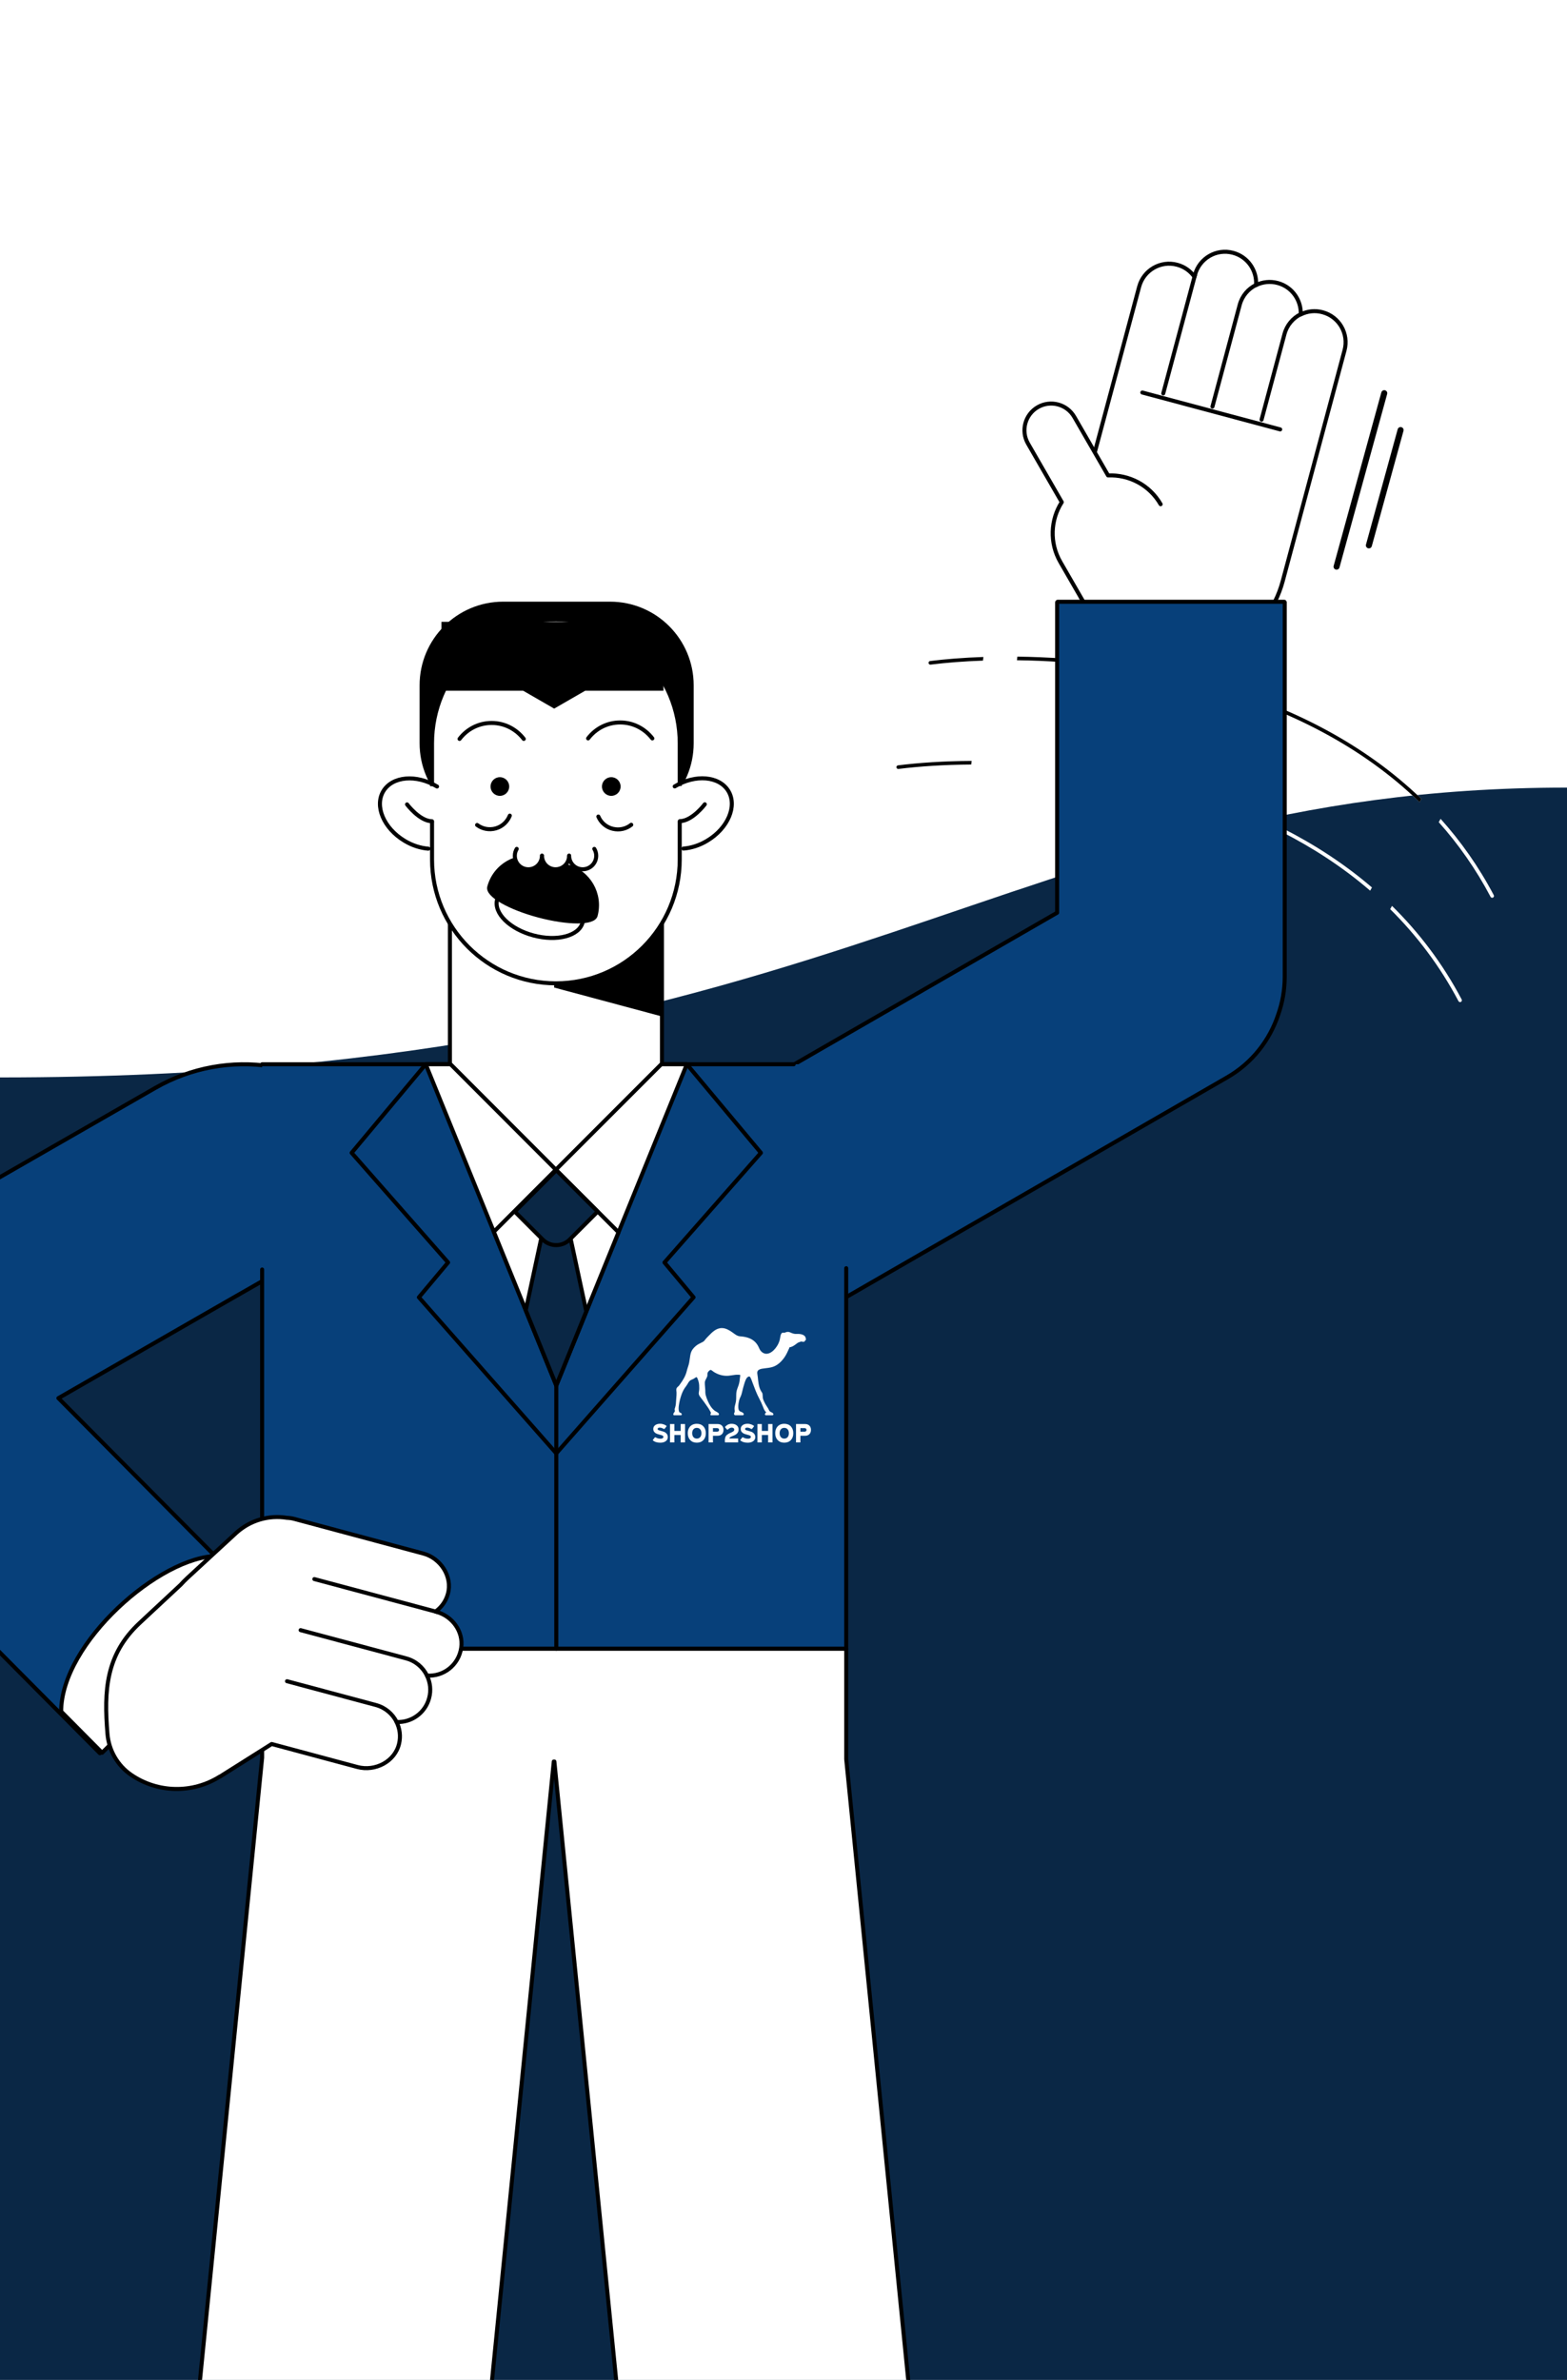 <svg width="390" height="592" viewBox="0 0 390 592" fill="none" xmlns="http://www.w3.org/2000/svg">
<rect x="0" y="0" width="390" height="592" fill="#808080" stroke="none"/>
<g clip-path="url(#clip0_826_29543)">
<rect width="390" height="592" fill="white"/>
<path d="M390 195.914C251.693 195.914 210.239 268.009 0 268.009V598.73H390V239.183V195.914Z" fill="#0A2745"/>
<path fill-rule="evenodd" clip-rule="evenodd" d="M341.456 220.754C327.87 209.107 311.629 201.439 295.209 196.591C279.709 192.015 264.033 189.945 250.25 189.414L250.149 190.31C263.88 190.834 279.506 192.892 294.954 197.453C311.344 202.293 327.514 209.943 341.008 221.555L341.456 220.754ZM346.447 225.337L345.992 226.152C352.558 232.643 358.336 240.218 362.991 249.033C363.107 249.253 363.379 249.337 363.598 249.221C363.818 249.105 363.902 248.833 363.786 248.614C359.042 239.63 353.146 231.925 346.447 225.337ZM223.502 190.379C228.739 189.73 234.95 189.312 241.822 189.273L241.72 190.173C234.928 190.215 228.79 190.629 223.612 191.271C223.366 191.302 223.141 191.127 223.111 190.881C223.08 190.634 223.255 190.41 223.502 190.379Z" fill="white"/>
<mask id="mask0_826_29543" style="mask-type:alpha" maskUnits="userSpaceOnUse" x="214" y="182" width="32" height="19">
<rect x="214.899" y="182.93" width="31.078" height="17.093" fill="#D9D9D9"/>
</mask>
<g mask="url(#mask0_826_29543)">
<path fill-rule="evenodd" clip-rule="evenodd" d="M341.455 220.754C327.869 209.107 311.628 201.439 295.208 196.591C279.708 192.015 264.032 189.945 250.249 189.414L250.148 190.31C263.879 190.834 279.505 192.892 294.953 197.453C311.343 202.293 327.513 209.943 341.007 221.555L341.455 220.754ZM346.446 225.337L345.991 226.152C352.557 232.643 358.335 240.218 362.99 249.033C363.106 249.253 363.378 249.337 363.597 249.221C363.817 249.105 363.901 248.833 363.785 248.614C359.041 239.63 353.145 231.925 346.446 225.337ZM223.501 190.379C228.738 189.73 234.949 189.312 241.821 189.273L241.719 190.173C234.927 190.215 228.789 190.629 223.611 191.271C223.365 191.302 223.14 191.127 223.11 190.881C223.079 190.634 223.254 190.41 223.501 190.379Z" fill="black"/>
</g>
<path fill-rule="evenodd" clip-rule="evenodd" d="M231.49 164.43C235.408 163.944 239.87 163.588 244.746 163.423L244.644 164.326C239.848 164.492 235.458 164.844 231.601 165.322C231.354 165.353 231.13 165.178 231.099 164.932C231.069 164.685 231.244 164.461 231.49 164.43ZM302.943 171.504C285.57 166.375 267.972 164.411 253.099 164.234L253.201 163.336C268.13 163.521 285.774 165.498 303.197 170.642C321.394 176.015 339.371 184.85 353.757 198.727L353.304 199.54C339.019 185.693 321.116 176.87 302.943 171.504ZM358.078 204.513C362.964 209.987 367.318 216.152 370.979 223.084C371.095 223.304 371.367 223.388 371.587 223.272C371.806 223.156 371.89 222.884 371.774 222.665C368.025 215.565 363.557 209.264 358.541 203.682L358.078 204.513Z" fill="white"/>
<mask id="mask1_826_29543" style="mask-type:alpha" maskUnits="userSpaceOnUse" x="220" y="141" width="137" height="61">
<rect x="220.463" y="141.881" width="135.682" height="60.088" fill="#D9D9D9"/>
</mask>
<g mask="url(#mask1_826_29543)">
<path fill-rule="evenodd" clip-rule="evenodd" d="M231.491 164.43C235.409 163.944 239.871 163.588 244.747 163.423L244.645 164.326C239.849 164.492 235.459 164.843 231.602 165.322C231.355 165.352 231.131 165.177 231.1 164.931C231.07 164.685 231.245 164.46 231.491 164.43ZM302.944 171.504C285.571 166.375 267.973 164.411 253.1 164.233L253.202 163.335C268.131 163.521 285.775 165.497 303.198 170.642C321.395 176.014 339.372 184.85 353.758 198.727L353.305 199.539C339.02 185.692 321.117 176.87 302.944 171.504ZM358.079 204.512C362.965 209.986 367.319 216.152 370.98 223.084C371.096 223.303 371.368 223.387 371.588 223.271C371.807 223.156 371.891 222.884 371.775 222.664C368.026 215.564 363.558 209.264 358.542 203.682L358.079 204.512Z" fill="black"/>
</g>
<path d="M-50.111 323.109C-50.111 323.109 -49.885 322.858 -49.785 322.732C-49.684 322.632 -49.609 322.531 -49.509 322.431L-49.483 322.431C-47.726 320.649 -45.718 319.042 -43.433 317.736L38.661 270.614C56.586 260.346 79.231 263.785 93.315 278.898L107.751 294.363L54.101 325.067L14.535 347.787L63.842 397.42L24.853 436.108L-49.559 361.194C-60.003 350.674 -60.153 333.829 -50.111 323.084L-50.111 323.109Z" fill="#07407A" stroke="black" stroke-linecap="round" stroke-linejoin="round"/>
<path d="M15.224 425.727C22.102 432.656 25.416 435.995 25.416 435.995L64.405 397.308L54.212 387.04C39.802 387.04 15.224 408.73 15.224 425.727Z" fill="white" stroke="black" stroke-linecap="round" stroke-linejoin="round"/>
<path d="M278.28 90.872L283.516 71.33C284.624 67.196 288.873 64.742 292.987 65.862C294.804 66.348 296.276 67.431 297.286 68.859L297.42 68.359C298.528 64.225 302.777 61.771 306.891 62.891C310.524 63.864 312.865 67.277 312.612 70.918C314.218 70.124 316.125 69.896 318.004 70.4C321.574 71.356 323.889 74.679 323.732 78.211C325.357 77.405 327.273 77.146 329.164 77.67C333.298 78.777 335.739 83.006 334.632 87.14L330.125 103.958L329.907 104.772L319.241 144.578C315.423 158.828 300.75 167.299 286.5 163.481C272.251 159.663 263.779 144.99 267.597 130.74L278.263 90.935L278.28 90.872Z" fill="white" stroke="black" stroke-linecap="round" stroke-linejoin="round"/>
<path d="M297.428 68.327L289.515 97.86" stroke="black" stroke-linecap="round" stroke-linejoin="round"/>
<path d="M312.62 70.887C310.673 71.825 309.145 73.581 308.541 75.836L301.76 101.141" stroke="black" stroke-linecap="round" stroke-linejoin="round"/>
<path d="M323.728 78.159C321.813 79.106 320.285 80.862 319.689 83.085L313.983 104.382" stroke="black" stroke-linecap="round" stroke-linejoin="round"/>
<path d="M318.618 106.816L284.305 97.639" stroke="black" stroke-linecap="round" stroke-linejoin="round"/>
<path d="M271.316 152.631L263.923 139.825C261.149 135.02 261.461 129.28 264.26 124.911L255.858 110.357C254.023 107.18 255.114 103.109 258.291 101.275C261.468 99.441 265.539 100.531 267.373 103.708L275.776 118.262C280.971 118.043 286.086 120.622 288.861 125.427" fill="white"/>
<path d="M271.316 152.631L263.923 139.825C261.149 135.02 261.461 129.28 264.26 124.911L255.858 110.357C254.023 107.18 255.114 103.109 258.291 101.275C261.468 99.441 265.539 100.531 267.373 103.708L275.776 118.262C280.971 118.043 286.086 120.622 288.861 125.427" stroke="black" stroke-linecap="round" stroke-linejoin="round"/>
<path d="M319.596 149.684L263.236 149.687C263.236 149.687 263.098 149.768 263.101 149.819L263.103 227.04L177.259 276.514C163.718 284.331 159.078 301.65 166.896 315.191C174.713 328.732 192.032 333.373 205.573 325.555L305.435 267.988C311.689 264.377 316.023 258.725 318.128 252.374C319.164 249.446 319.736 246.31 319.744 243.022L319.747 149.808C319.747 149.808 319.667 149.669 319.616 149.672L319.596 149.684Z" fill="#07407A" stroke="black" stroke-linecap="round" stroke-linejoin="round"/>
<path d="M210.634 264.733H65.239V410.128H210.634V264.733Z" fill="#07407A"/>
<path d="M65.239 315.788V410.128H210.609V315.463" fill="#07407A"/>
<path d="M65.239 315.788V410.128H210.609V315.463" stroke="black" stroke-linecap="round" stroke-linejoin="round"/>
<path d="M164.33 358.87C163.512 358.87 162.883 358.66 162.444 358.241L162.935 357.608C162.973 357.561 163.018 357.534 163.071 357.526C163.123 357.517 163.175 357.531 163.226 357.567C163.352 357.657 163.523 357.732 163.738 357.791C163.953 357.85 164.183 357.88 164.428 357.88C164.622 357.88 164.78 357.843 164.902 357.769C165.025 357.695 165.094 357.6 165.111 357.484C165.128 357.375 165.098 357.279 165.02 357.197C164.942 357.112 164.82 357.048 164.656 357.004L163.754 356.747C163.396 356.648 163.112 356.49 162.903 356.273C162.694 356.053 162.59 355.787 162.59 355.472C162.59 355.065 162.745 354.745 163.055 354.511C163.367 354.274 163.784 354.156 164.305 354.156C164.486 354.156 164.664 354.175 164.839 354.213C165.016 354.251 165.164 354.295 165.282 354.346C165.4 354.395 165.511 354.449 165.614 354.511C165.718 354.572 165.791 354.62 165.836 354.656C165.88 354.69 165.912 354.716 165.931 354.735L165.456 355.365C165.418 355.415 165.37 355.446 165.311 355.457C165.252 355.465 165.194 355.451 165.137 355.415C164.818 355.219 164.505 355.121 164.197 355.121C163.868 355.121 163.695 355.223 163.678 355.428C163.661 355.603 163.773 355.723 164.014 355.789L164.978 356.07C165.369 356.176 165.67 356.35 165.883 356.592C166.098 356.833 166.206 357.13 166.206 357.484C166.206 357.9 166.034 358.235 165.69 358.49C165.349 358.744 164.895 358.87 164.33 358.87Z" fill="white"/>
<path d="M169.404 354.226H170.496V358.8H169.404V356.959H167.842V358.8H166.75V354.226H167.842V355.941H169.404V354.226Z" fill="white"/>
<path d="M173.425 358.864C172.74 358.864 172.194 358.65 171.787 358.222C171.38 357.791 171.176 357.222 171.176 356.513C171.176 356.045 171.267 355.634 171.448 355.279C171.632 354.923 171.893 354.648 172.233 354.454C172.574 354.26 172.972 354.163 173.425 354.163C174.109 354.163 174.653 354.377 175.058 354.805C175.465 355.233 175.668 355.802 175.668 356.513C175.668 357.226 175.465 357.797 175.058 358.225C174.653 358.651 174.109 358.864 173.425 358.864ZM173.425 357.848C173.782 357.848 174.062 357.727 174.267 357.484C174.471 357.24 174.574 356.916 174.574 356.513C174.574 356.108 174.471 355.786 174.267 355.545C174.062 355.303 173.782 355.181 173.425 355.181C173.067 355.181 172.784 355.303 172.577 355.545C172.373 355.788 172.271 356.11 172.271 356.513C172.271 356.69 172.294 356.858 172.34 357.016C172.389 357.172 172.458 357.314 172.549 357.44C172.64 357.565 172.76 357.664 172.91 357.737C173.062 357.811 173.233 357.848 173.425 357.848Z" fill="white"/>
<path d="M178.626 354.226C179.067 354.226 179.417 354.358 179.677 354.621C179.938 354.883 180.069 355.236 180.069 355.681C180.069 356.128 179.938 356.484 179.677 356.747C179.417 357.011 179.067 357.143 178.626 357.143H177.44V358.8H176.349V354.226H178.626ZM178.475 356.127C178.626 356.127 178.746 356.087 178.832 356.007C178.921 355.927 178.965 355.818 178.965 355.681C178.965 355.548 178.921 355.443 178.832 355.365C178.746 355.285 178.626 355.245 178.475 355.245H177.44V356.127H178.475Z" fill="white"/>
<path d="M182.341 357.206C182.239 357.246 182.159 357.279 182.1 357.304C182.041 357.327 181.977 357.356 181.907 357.389C181.837 357.423 181.784 357.455 181.746 357.484C181.71 357.512 181.674 357.543 181.638 357.579C181.602 357.613 181.577 357.65 181.562 357.69C181.547 357.73 181.54 357.774 181.54 357.823H183.71V358.8H180.439L180.42 358.617C180.384 358.322 180.392 358.056 180.442 357.82C180.493 357.581 180.557 357.393 180.635 357.253C180.715 357.114 180.843 356.98 181.018 356.852C181.195 356.721 181.332 356.631 181.429 356.583C181.528 356.534 181.681 356.467 181.888 356.38C181.913 356.37 181.932 356.361 181.945 356.355C182.215 356.241 182.415 356.129 182.546 356.02C182.679 355.91 182.745 355.776 182.745 355.618C182.745 355.468 182.687 355.348 182.571 355.257C182.458 355.167 182.313 355.121 182.138 355.121C181.798 355.121 181.474 355.276 181.164 355.586C181.136 355.614 181.095 355.626 181.04 355.624C180.988 355.622 180.944 355.603 180.911 355.567L180.42 354.995C180.435 354.965 180.466 354.923 180.512 354.868C180.56 354.811 180.634 354.74 180.733 354.656C180.832 354.572 180.941 354.495 181.059 354.425C181.179 354.353 181.326 354.292 181.499 354.242C181.674 354.189 181.854 354.163 182.04 354.163C182.59 354.163 183.026 354.292 183.347 354.552C183.667 354.811 183.827 355.154 183.827 355.58C183.827 355.85 183.767 356.089 183.647 356.298C183.529 356.505 183.363 356.68 183.15 356.823C182.937 356.965 182.667 357.092 182.341 357.206Z" fill="white"/>
<path d="M186.096 358.87C185.277 358.87 184.649 358.66 184.21 358.241L184.701 357.608C184.739 357.561 184.784 357.534 184.837 357.526C184.889 357.517 184.941 357.531 184.992 357.567C185.118 357.657 185.289 357.732 185.504 357.791C185.719 357.85 185.949 357.88 186.194 357.88C186.388 357.88 186.546 357.843 186.668 357.769C186.791 357.695 186.86 357.6 186.877 357.484C186.894 357.375 186.863 357.279 186.785 357.197C186.707 357.112 186.586 357.048 186.422 357.004L185.52 356.747C185.161 356.648 184.878 356.49 184.669 356.273C184.46 356.053 184.356 355.787 184.356 355.472C184.356 355.065 184.511 354.745 184.821 354.511C185.133 354.274 185.549 354.156 186.07 354.156C186.252 354.156 186.43 354.175 186.605 354.213C186.782 354.251 186.93 354.295 187.048 354.346C187.166 354.395 187.277 354.449 187.38 354.511C187.484 354.572 187.557 354.62 187.602 354.656C187.646 354.69 187.678 354.716 187.697 354.735L187.222 355.365C187.184 355.415 187.136 355.446 187.076 355.457C187.017 355.465 186.959 355.451 186.902 355.415C186.584 355.219 186.271 355.121 185.963 355.121C185.634 355.121 185.461 355.223 185.444 355.428C185.427 355.603 185.539 355.723 185.779 355.789L186.744 356.07C187.134 356.176 187.436 356.35 187.649 356.592C187.864 356.833 187.972 357.13 187.972 357.484C187.972 357.9 187.8 358.235 187.456 358.49C187.114 358.744 186.661 358.87 186.096 358.87Z" fill="white"/>
<path d="M191.17 354.226H192.262V358.8H191.17V356.959H189.607V358.8H188.516V354.226H189.607V355.941H191.17V354.226Z" fill="white"/>
<path d="M195.191 358.864C194.506 358.864 193.96 358.65 193.552 358.222C193.145 357.791 192.942 357.222 192.942 356.513C192.942 356.045 193.033 355.634 193.214 355.279C193.397 354.923 193.659 354.648 193.999 354.454C194.34 354.26 194.738 354.163 195.191 354.163C195.875 354.163 196.419 354.377 196.824 354.805C197.231 355.233 197.434 355.802 197.434 356.513C197.434 357.226 197.231 357.797 196.824 358.225C196.419 358.651 195.875 358.864 195.191 358.864ZM195.191 357.848C195.548 357.848 195.828 357.727 196.033 357.484C196.237 357.24 196.34 356.916 196.34 356.513C196.34 356.108 196.237 355.786 196.033 355.545C195.828 355.303 195.548 355.181 195.191 355.181C194.833 355.181 194.55 355.303 194.343 355.545C194.139 355.788 194.036 356.11 194.036 356.513C194.036 356.69 194.06 356.858 194.106 357.016C194.155 357.172 194.224 357.314 194.315 357.44C194.406 357.565 194.526 357.664 194.676 357.737C194.827 357.811 194.999 357.848 195.191 357.848Z" fill="white"/>
<path d="M200.392 354.226C200.833 354.226 201.183 354.358 201.443 354.621C201.704 354.883 201.835 355.236 201.835 355.681C201.835 356.128 201.704 356.484 201.443 356.747C201.183 357.011 200.833 357.143 200.392 357.143H199.206V358.8H198.114V354.226H200.392ZM200.24 356.127C200.392 356.127 200.511 356.087 200.598 356.007C200.686 355.927 200.731 355.818 200.731 355.681C200.731 355.548 200.686 355.443 200.598 355.365C200.511 355.285 200.392 355.245 200.24 355.245H199.206V356.127H200.24Z" fill="white"/>
<path d="M200.558 333.024C200.491 331.913 199.109 331.761 198.271 331.816C197.636 331.855 197.184 331.663 196.629 331.415C196.31 331.278 195.952 331.266 195.625 331.381C195.353 331.469 195.322 331.543 195.047 331.508C194.57 331.447 194.412 331.734 194.309 332.084C194.179 332.526 194.151 332.985 194.025 333.426C193.754 334.381 193.153 335.313 192.425 335.983C191.718 336.633 190.743 337.049 189.853 336.488C189.374 336.188 189.126 335.795 188.912 335.293C188.657 334.697 188.3 334.141 187.82 333.701C186.816 332.785 185.498 332.502 184.182 332.407C183.416 332.351 182.837 331.815 182.23 331.392C181.466 330.855 180.612 330.354 179.649 330.354C178.236 330.356 177.251 331.384 176.336 332.325C176.073 332.597 175.803 332.86 175.565 333.154C175.409 333.347 175.294 333.549 175.089 333.688C174.714 333.947 174.267 334.099 173.876 334.326C173.329 334.637 172.848 335.051 172.458 335.544C172.058 336.059 171.896 336.578 171.787 337.213C171.682 337.823 171.629 338.442 171.502 339.048C171.364 339.7 171.097 340.321 170.943 340.972C170.645 342.232 170.043 343.227 169.285 344.271C169.174 344.423 169.068 344.596 168.94 344.735C168.764 344.926 168.539 345.045 168.415 345.288C168.231 345.651 168.368 346.006 168.376 346.387C168.398 347.196 168.274 348.012 168.237 348.82C168.221 349.344 168.123 349.861 167.946 350.354C167.878 350.545 167.909 350.675 167.948 350.876C168.024 351.261 167.632 351.36 167.583 351.724C167.564 351.862 167.594 352.042 167.736 352.042H169.483C169.791 352.042 169.695 351.573 169.428 351.447C169.249 351.362 169.157 351.432 169.049 351.21C168.829 350.762 168.891 350.065 168.955 349.587C169.077 348.686 169.319 347.764 169.62 346.905C169.889 346.138 170.262 345.425 170.771 344.791C171.142 344.329 171.427 343.502 171.995 343.259C172.346 343.109 172.666 342.985 172.975 342.749C173.258 342.532 173.428 342.473 173.576 342.846C173.807 343.433 173.978 343.926 174.01 344.571C174.035 345.088 174.057 345.65 173.952 346.161C173.838 346.714 173.924 347.046 174.285 347.494C174.929 348.293 175.515 349.142 176.106 349.981C176.292 350.235 176.46 350.502 176.609 350.779C176.718 350.989 177.009 351.438 176.927 351.548C176.784 351.738 176.757 352.042 176.941 352.042H178.72C178.762 352.041 178.802 352.025 178.834 351.997C179.285 351.53 178.156 351.124 177.931 350.954C177.123 350.343 176.622 349.523 176.21 348.606C175.978 348.101 175.787 347.578 175.641 347.041C175.527 346.601 175.549 346.212 175.534 345.761C175.514 345.139 175.4 344.511 175.42 343.889C175.437 343.359 175.841 342.896 176.012 342.405C176.123 342.089 176.002 341.714 176.135 341.426C176.232 341.213 176.648 340.734 176.885 340.77C177.117 340.805 177.367 341.072 177.554 341.198C178.673 341.948 179.983 342.319 181.305 342.215C181.871 342.171 182.425 342.043 182.989 341.986C183.225 341.956 183.463 341.95 183.7 341.966C183.782 341.971 184.154 341.959 184.208 342.022C184.261 342.084 184.197 342.416 184.189 342.493C184.115 343.191 184.046 343.875 183.83 344.539C183.632 345.145 183.326 345.774 183.265 346.413C183.195 347.145 183.277 347.88 183.16 348.609C183.053 349.27 182.756 349.904 182.819 350.581C182.842 350.818 182.913 351.024 182.839 351.246C182.78 351.421 182.649 351.556 182.697 351.759C182.729 351.897 182.846 352.042 182.958 352.042H184.921C184.991 352.042 185.039 352.002 185.086 351.875C185.198 351.579 184.862 351.385 184.649 351.277C184.409 351.154 184.158 351.123 183.982 350.902C183.817 350.696 183.769 350.414 183.749 350.159C183.699 349.503 183.838 348.793 184.012 348.164C184.101 347.84 184.262 347.547 184.4 347.242C184.545 346.92 184.611 346.6 184.695 346.259C184.867 345.553 185.042 344.831 185.267 344.141C185.425 343.654 185.699 342.729 186.177 342.488C186.505 342.324 186.612 342.37 186.773 342.666C186.997 343.079 187.145 343.541 187.308 343.98C187.811 345.318 188.303 346.66 188.978 347.924C189.32 348.563 189.622 349.222 189.883 349.898C190.054 350.339 190.285 351.03 190.705 351.284C190.523 351.467 190.213 351.762 190.49 352.01C190.516 352.03 190.548 352.04 190.58 352.04H192.313C192.397 352.04 192.458 351.938 192.474 351.822C192.516 351.518 192.134 351.361 191.914 351.266C191.386 351.037 191.413 350.71 191.133 350.277C190.817 349.787 190.508 349.329 190.252 348.8C190.085 348.455 189.923 348.125 189.86 347.744C189.806 347.411 189.833 347.073 189.781 346.741C189.739 346.467 189.598 346.325 189.452 346.099C189.278 345.818 189.139 345.516 189.041 345.2C188.847 344.607 188.757 343.989 188.686 343.373C188.627 342.848 188.593 342.32 188.495 341.801C188.41 341.348 188.479 340.975 188.894 340.723C189.301 340.475 189.829 340.432 190.291 340.374C190.919 340.295 191.552 340.233 192.164 340.062C193.451 339.701 194.451 338.742 195.21 337.675C195.736 336.934 196.058 336.143 196.434 335.329C196.453 335.289 196.464 335.159 196.5 335.131C196.535 335.104 196.704 335.106 196.755 335.094C196.898 335.059 197.036 335.008 197.169 334.944C197.682 334.709 198.088 334.347 198.542 334.026C198.72 333.899 198.843 333.912 199.055 333.823C199.191 333.767 199.253 333.705 199.385 333.701C199.559 333.698 199.738 333.78 199.918 333.775C200.104 333.77 200.407 333.705 200.324 333.452C200.571 333.446 200.615 333.217 200.558 333.024Z" fill="white"/>
<path d="M197.541 264.733H65.239" stroke="black" stroke-linecap="round" stroke-linejoin="round"/>
<path d="M167.874 737.284H240.559L210.611 437.604V410.128H65.242V437.229L35.269 737.26H107.953L137.826 438.178H137.976L167.874 737.284Z" fill="white" stroke="black" stroke-linecap="round" stroke-linejoin="round"/>
<path d="M54.711 441.95L67.615 433.816L88.955 439.54C93.373 440.72 98.294 438.184 99.323 433.741C99.775 431.858 99.499 429.95 98.696 428.343C102.386 428.519 105.826 426.109 106.805 422.393C107.332 420.435 107.081 418.477 106.252 416.795C110.345 417.096 114.161 414.209 114.788 409.866C115.366 405.799 112.529 401.983 108.562 400.928L108.386 400.878C109.842 399.849 110.972 398.317 111.474 396.459C112.654 392.166 109.667 387.597 105.374 386.442L73.264 377.831C72.636 377.656 72.009 377.58 71.381 377.555C66.912 376.827 62.243 378.158 58.753 381.346L46.653 392.493C46.05 393.045 45.498 393.622 44.945 394.225L34.728 403.74C26.317 411.598 25.865 420.535 26.744 431.255C27.07 435.398 29.255 439.189 32.694 441.523C39.297 446.017 47.933 446.168 54.686 441.925L54.711 441.95Z" fill="white" stroke="black" stroke-linecap="round" stroke-linejoin="round"/>
<path d="M108.914 401.003L78.235 392.794" stroke="black" stroke-linecap="round" stroke-linejoin="round"/>
<path d="M106.251 416.768C105.272 414.76 103.439 413.153 101.105 412.526L74.819 405.496" stroke="black" stroke-linecap="round" stroke-linejoin="round"/>
<path d="M98.695 428.317C97.716 426.334 95.883 424.752 93.573 424.125L71.431 418.2" stroke="black" stroke-linecap="round" stroke-linejoin="round"/>
<path d="M189.377 286.764L170.944 264.733H105.952L87.519 286.764L111.522 314.039L104.254 322.706L138.448 361.521L172.617 322.706L165.374 314.039L189.377 286.764Z" fill="#07407A" stroke="black" stroke-linecap="round" stroke-linejoin="round"/>
<path d="M138.449 344.612L170.945 264.733H105.953L138.449 344.612Z" fill="white" stroke="black" stroke-linecap="round" stroke-linejoin="round"/>
<path d="M138.449 344.612V410.128" stroke="black" stroke-linecap="round" stroke-linejoin="round"/>
<path d="M151.838 149.663H125.237C113.746 149.663 104.431 158.978 104.431 170.469V184.881C104.431 196.372 113.746 205.687 125.237 205.687H151.838C163.329 205.687 172.644 196.372 172.644 184.881V170.469C172.644 158.978 163.329 149.663 151.838 149.663Z" fill="black"/>
<path d="M106.603 211.107C104.654 210.957 102.581 210.308 100.658 209.134C95.513 206.037 93.165 200.517 95.413 196.795C97.661 193.073 103.63 192.549 108.776 195.646" fill="white"/>
<path d="M170.095 211.082C172.043 210.932 174.116 210.282 176.04 209.109C181.185 206.011 183.533 200.491 181.285 196.77C179.037 193.048 173.067 192.523 167.922 195.621" fill="white"/>
<path d="M111.974 215.378V264.559L138.35 290.961L164.751 264.559V215.378H111.974Z" fill="white" stroke="black" stroke-linecap="round" stroke-linejoin="round"/>
<path d="M137.924 245.651L164.75 252.844V229.241H137.924V245.651Z" fill="black"/>
<path d="M169.172 184.906C169.172 167.884 155.372 154.084 138.35 154.084C121.327 154.084 107.527 167.884 107.527 184.906V213.78C107.527 230.803 121.327 244.603 138.35 244.603C155.372 244.603 169.172 230.803 169.172 213.78V184.906Z" fill="white" stroke="black" stroke-linecap="round" stroke-linejoin="round"/>
<path d="M114.786 200.086C114.828 197.658 111.475 195.631 107.296 195.558C103.117 195.485 99.694 197.394 99.652 199.821C99.609 202.249 102.963 204.276 107.142 204.349C111.321 204.422 114.744 202.513 114.786 200.086Z" fill="white"/>
<path d="M106.602 211.107C104.653 210.957 102.58 210.307 100.657 209.133C95.512 206.036 93.164 200.516 95.412 196.794C97.66 193.073 103.629 192.548 108.775 195.646" stroke="black" stroke-linecap="round" stroke-linejoin="round"/>
<path d="M101.306 200.091C101.306 200.091 104.428 204.263 107.525 204.288" stroke="black" stroke-linecap="round" stroke-linejoin="round"/>
<path d="M169.583 204.312C173.762 204.24 177.115 202.212 177.073 199.785C177.031 197.357 173.609 195.449 169.429 195.522C165.25 195.595 161.897 197.622 161.939 200.049C161.981 202.477 165.404 204.385 169.583 204.312Z" fill="white"/>
<path d="M170.096 211.082C172.044 210.932 174.117 210.282 176.041 209.109C181.186 206.011 183.534 200.491 181.286 196.77C179.038 193.048 173.068 192.523 167.923 195.621" stroke="black" stroke-linecap="round" stroke-linejoin="round"/>
<path d="M175.415 200.066C175.415 200.066 172.293 204.238 169.195 204.263" stroke="black" stroke-linecap="round" stroke-linejoin="round"/>
<path d="M124.41 197.969C125.693 197.969 126.733 196.929 126.733 195.646C126.733 194.363 125.693 193.323 124.41 193.323C123.127 193.323 122.087 194.363 122.087 195.646C122.087 196.929 123.127 197.969 124.41 197.969Z" fill="black"/>
<path d="M130.358 183.807C128.509 181.409 125.637 179.835 122.365 179.835C119.093 179.835 116.22 181.384 114.372 183.807" stroke="black" stroke-linecap="round" stroke-linejoin="round"/>
<path d="M152.137 197.969C153.42 197.969 154.46 196.929 154.46 195.646C154.46 194.363 153.42 193.323 152.137 193.323C150.854 193.323 149.814 194.363 149.814 195.646C149.814 196.929 150.854 197.969 152.137 197.969Z" fill="black"/>
<path d="M162.355 183.682C160.506 181.284 157.634 179.71 154.362 179.71C151.09 179.71 148.217 181.259 146.369 183.682" stroke="black" stroke-linecap="round" stroke-linejoin="round"/>
<path d="M165.124 154.683H109.874V171.818H130.206L137.924 176.264L145.642 171.818H165.124V154.683Z" fill="black"/>
<path d="M118.743 205.213C120.017 206.162 121.715 206.536 123.389 206.062C125.062 205.587 126.286 204.363 126.886 202.89" stroke="black" stroke-linecap="round" stroke-linejoin="round"/>
<path d="M148.915 203.114C149.539 204.587 150.838 205.761 152.512 206.161C154.185 206.561 155.859 206.161 157.108 205.162" stroke="black" stroke-linecap="round" stroke-linejoin="round"/>
<path d="M145.002 229.477C145.898 226.133 141.861 222.145 135.985 220.57C130.108 218.996 124.618 220.431 123.722 223.775C122.826 227.12 126.863 231.107 132.739 232.682C138.616 234.256 144.106 232.822 145.002 229.477Z" fill="white" stroke="black" stroke-linecap="round" stroke-linejoin="round"/>
<path d="M141.171 215.528L133.977 213.605C128.657 212.181 123.187 215.328 121.763 220.649C121.239 222.622 126.734 225.794 134.052 227.742C141.37 229.691 147.715 229.691 148.239 227.742C149.663 222.422 146.516 216.952 141.196 215.528H141.171Z" fill="black" stroke="black" stroke-linecap="round" stroke-linejoin="round"/>
<path d="M141.646 212.88C141.646 211.007 140.148 209.508 138.274 209.508C136.401 209.508 134.902 211.007 134.902 212.88" fill="white"/>
<path d="M147.915 214.579C148.215 214.079 148.389 213.505 148.389 212.88C148.389 211.007 146.891 209.508 145.018 209.508C143.144 209.508 141.646 211.007 141.646 212.88" fill="white"/>
<path d="M134.901 212.88C134.901 211.007 133.402 209.508 131.529 209.508C129.656 209.508 128.157 211.007 128.157 212.88C128.157 213.505 128.332 214.079 128.632 214.579" fill="white"/>
<path d="M134.9 212.855C134.9 214.729 136.399 216.227 138.272 216.227C140.146 216.227 141.644 214.729 141.644 212.855" fill="white"/>
<path d="M134.9 212.855C134.9 214.729 136.399 216.227 138.272 216.227C140.146 216.227 141.644 214.729 141.644 212.855" stroke="black" stroke-linecap="round" stroke-linejoin="round"/>
<path d="M128.606 211.157C128.307 211.657 128.132 212.231 128.132 212.856C128.132 214.729 129.63 216.228 131.504 216.228C133.377 216.228 134.876 214.729 134.876 212.856" fill="white"/>
<path d="M128.606 211.157C128.307 211.657 128.132 212.231 128.132 212.856C128.132 214.729 129.63 216.228 131.504 216.228C133.377 216.228 134.876 214.729 134.876 212.856" stroke="black" stroke-linecap="round" stroke-linejoin="round"/>
<path d="M141.646 212.856C141.646 214.729 143.144 216.228 145.018 216.228C146.891 216.228 148.389 214.729 148.389 212.856C148.389 212.231 148.215 211.657 147.915 211.157" fill="white"/>
<path d="M141.646 212.856C141.646 214.729 143.144 216.228 145.018 216.228C146.891 216.228 148.389 214.729 148.389 212.856C148.389 212.231 148.215 211.657 147.915 211.157" stroke="black" stroke-linecap="round" stroke-linejoin="round"/>
<path d="M138.349 290.96L122.913 306.397L138.449 344.612L153.935 306.521L138.349 290.96Z" fill="white" stroke="black" stroke-linecap="round" stroke-linejoin="round"/>
<path d="M130.856 325.929L138.45 344.612L145.918 326.204L138.35 291.085L130.856 325.929Z" fill="#0A2745" stroke="black" stroke-linecap="round" stroke-linejoin="round"/>
<path d="M128.153 301.38L138.45 291.083L148.747 301.379L141.806 308.321C139.952 310.175 136.931 310.193 135.059 308.32L128.118 301.379L128.153 301.38Z" fill="#0A2745" stroke="black" stroke-linecap="round" stroke-linejoin="round"/>
<path d="M344.516 97.805L332.649 140.955" stroke="black" stroke-width="1.5" stroke-linecap="round"/>
<path d="M348.582 106.979L340.695 135.658" stroke="black" stroke-width="1.5" stroke-linecap="round"/>
</g>
<defs>
<clipPath id="clip0_826_29543">
<rect width="390" height="592" fill="white"/>
</clipPath>
</defs>
</svg>
